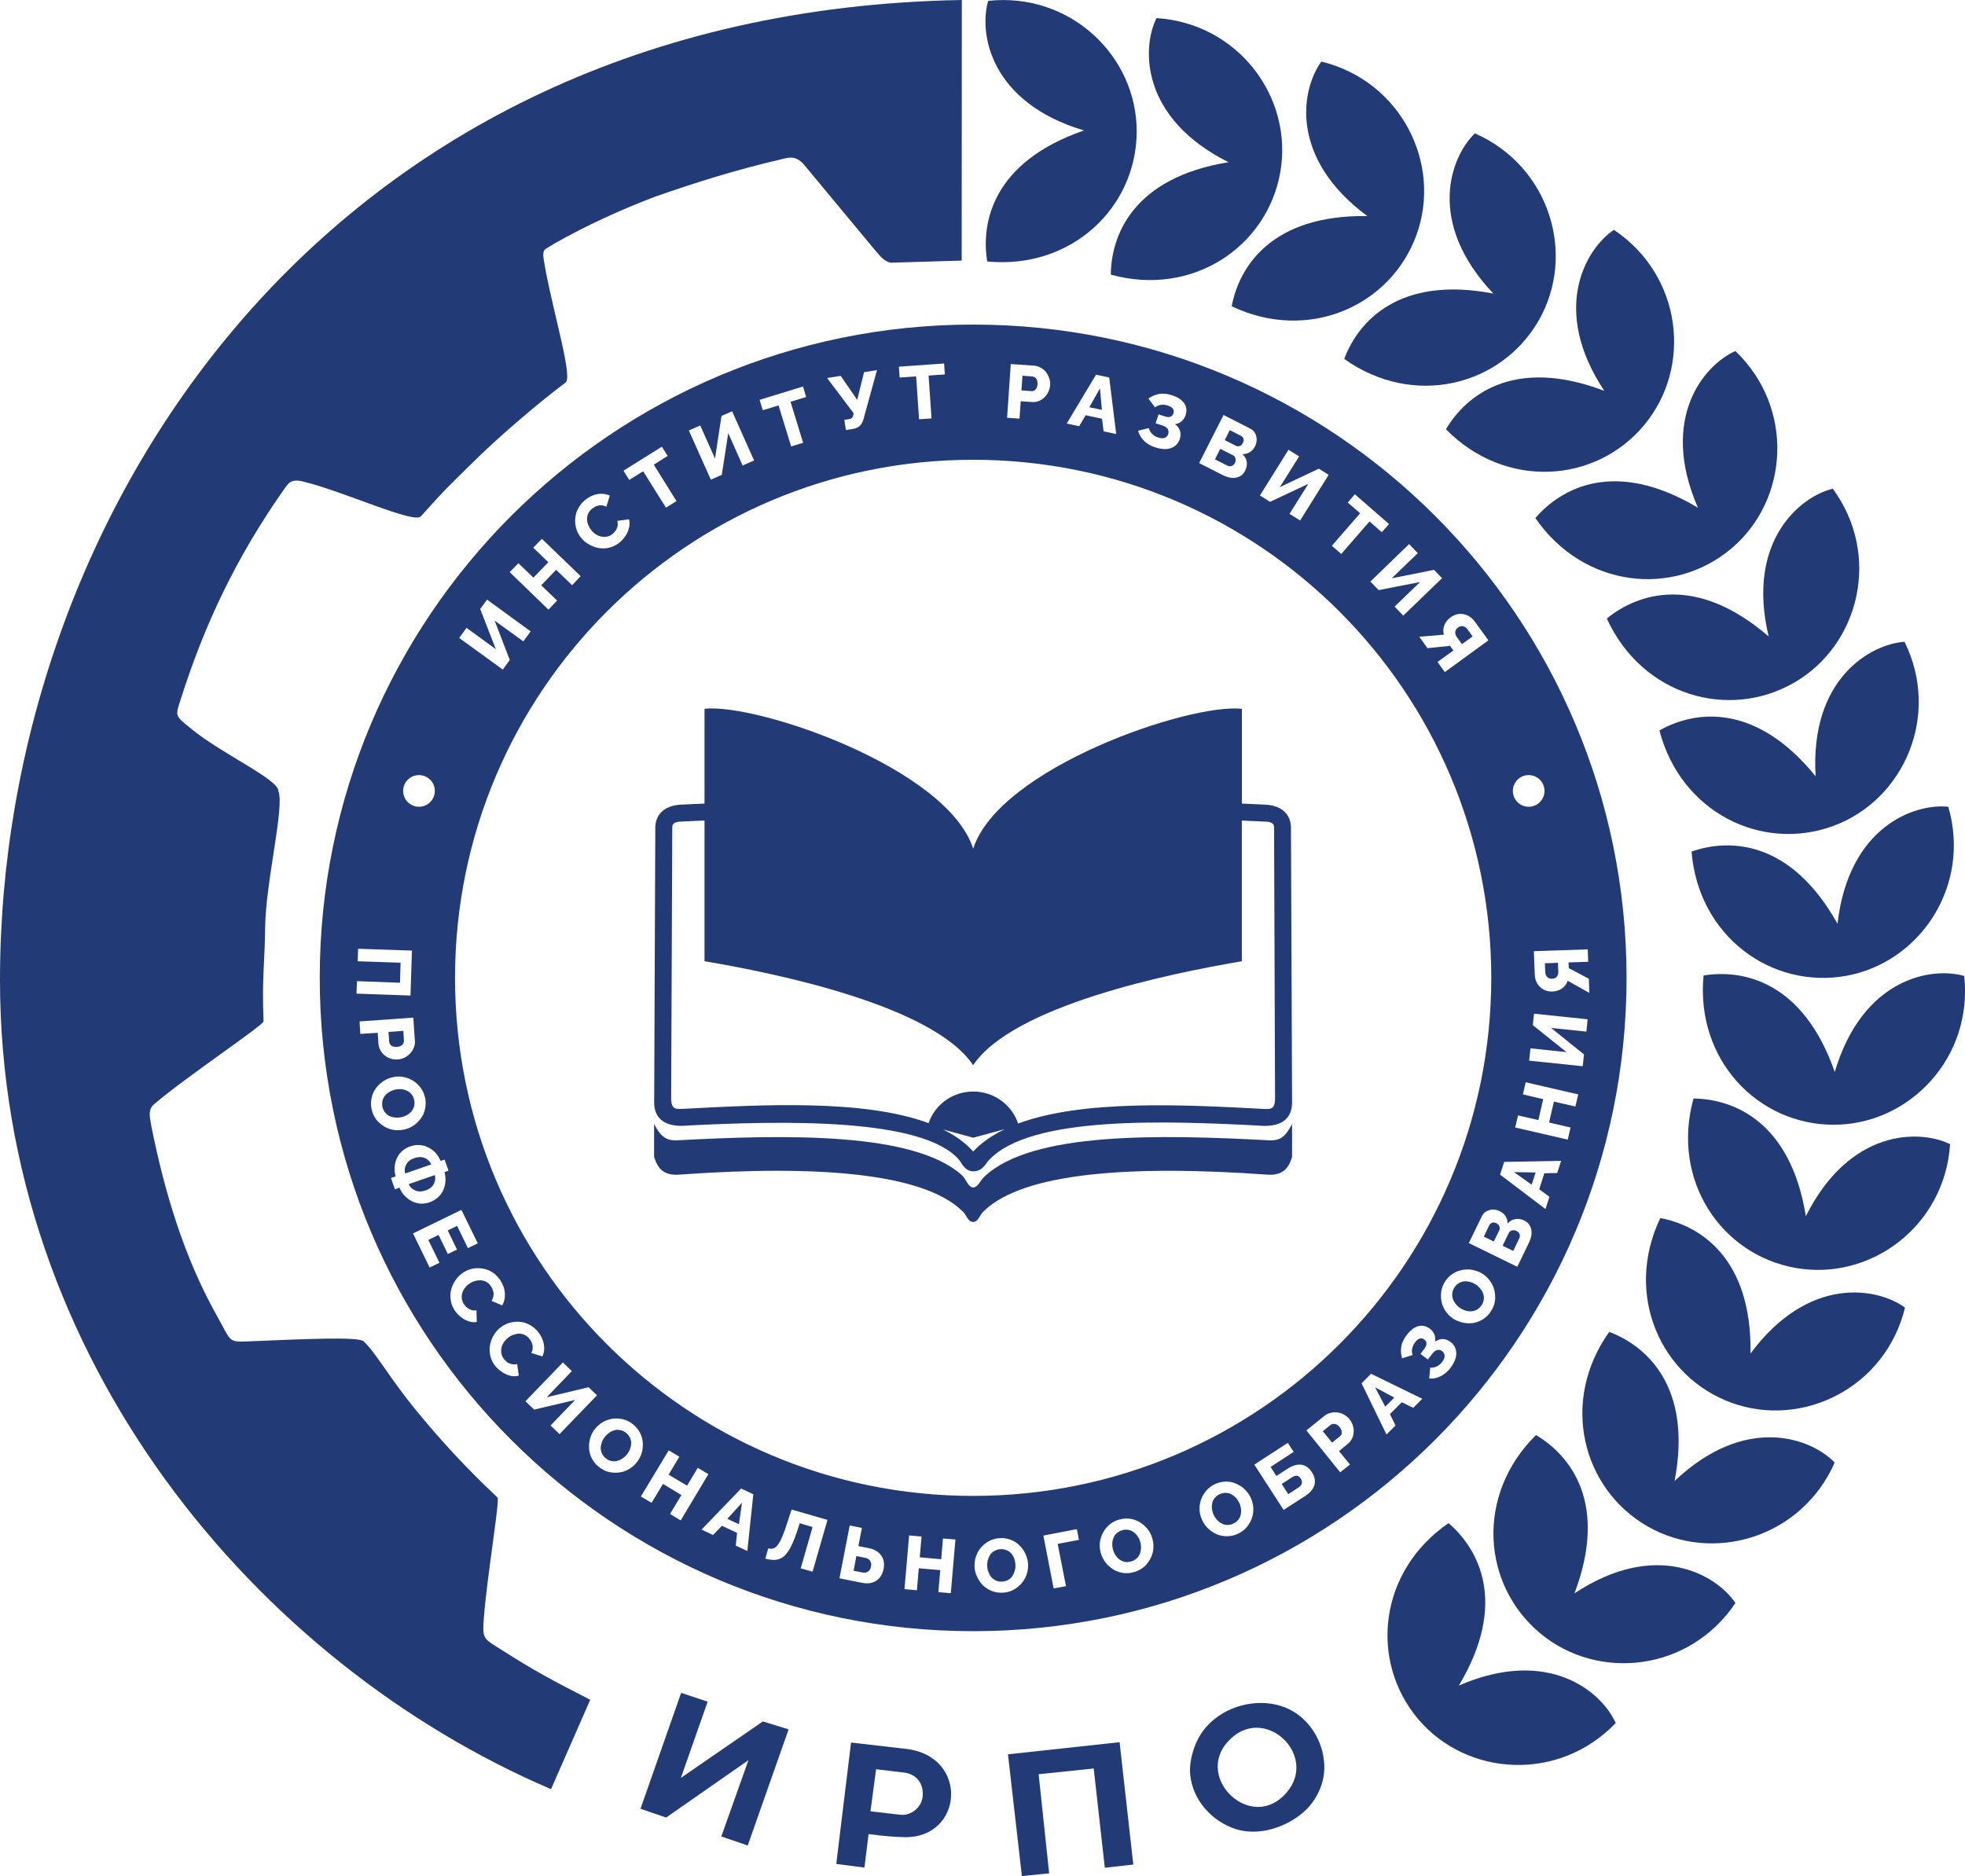 <?xml version="1.0" encoding="utf-8"?>
<!-- Generator: Adobe Illustrator 27.1.1, SVG Export Plug-In . SVG Version: 6.00 Build 0)  -->
<svg version="1.1" id="Слой_1" xmlns="http://www.w3.org/2000/svg" xmlns:xlink="http://www.w3.org/1999/xlink" x="0px" y="0px"
	 viewBox="0 0 456.06 435.46" style="enable-background:new 0 0 456.06 435.46;" xml:space="preserve">
<style type="text/css">
	.st0{fill-rule:evenodd;clip-rule:evenodd;fill:#223A76;}
	.st1{fill:#223A76;}
</style>
<g>
	<path class="st0" d="M225.86,106.72c66.39,0,120.25,53.86,120.25,120.25c0,66.42-53.86,120.25-120.25,120.25
		s-120.25-53.83-120.25-120.25C105.62,160.58,159.48,106.72,225.86,106.72L225.86,106.72z M83.11,220.22l12.5,0.43l-0.34,10.43
		l-12.53-0.45l0.11-2.89l9.98,0.37l0.14-4.65l-9.95-0.34L83.11,220.22z M83.45,237.09l12.47-0.88l0.37,5.33
		c0.06,0.57-0.03,1.13-0.26,1.67c-0.2,0.51-0.51,0.96-0.88,1.36c-0.37,0.37-0.79,0.68-1.28,0.94c-0.51,0.23-0.99,0.37-1.53,0.4
		c-0.71,0.06-1.42-0.06-2.07-0.34c-0.68-0.28-1.22-0.71-1.67-1.3c-0.45-0.6-0.71-1.28-0.77-2.04l-0.17-2.52l-4.03,0.28L83.45,237.09
		z M90.17,239.53l0.17,2.35c0.03,0.34,0.2,0.62,0.54,0.85c0.31,0.23,0.74,0.31,1.28,0.26c0.54-0.03,0.96-0.2,1.22-0.48
		c0.28-0.28,0.4-0.62,0.37-0.99l-0.14-2.24L90.17,239.53z M91.19,250.04c1.08-0.26,2.15-0.2,3.2,0.14c1.05,0.31,1.96,0.88,2.72,1.7
		c0.79,0.82,1.3,1.81,1.56,2.95c0.14,0.71,0.17,1.42,0.06,2.1c-0.09,0.68-0.28,1.3-0.57,1.9c-0.31,0.57-0.68,1.08-1.13,1.53
		c-0.45,0.48-0.96,0.88-1.53,1.19c-0.57,0.31-1.16,0.54-1.79,0.65c-1.05,0.23-2.13,0.2-3.17-0.11c-1.05-0.34-1.96-0.91-2.75-1.7
		c-0.79-0.82-1.3-1.81-1.56-2.98c-0.17-0.88-0.17-1.73,0.03-2.58c0.17-0.85,0.51-1.59,0.99-2.24c0.45-0.62,1.05-1.19,1.73-1.64
		C89.66,250.5,90.4,250.19,91.19,250.04L91.19,250.04z M88.75,256.9c0.11,0.51,0.34,0.96,0.62,1.33c0.31,0.37,0.65,0.65,1.08,0.85
		c0.4,0.17,0.85,0.28,1.3,0.31c0.48,0.06,0.94,0.03,1.42-0.09c0.48-0.09,0.91-0.26,1.3-0.48c0.43-0.26,0.77-0.54,1.05-0.88
		c0.28-0.34,0.48-0.74,0.6-1.19c0.11-0.45,0.11-0.94,0-1.42c-0.09-0.51-0.31-0.96-0.6-1.33c-0.31-0.37-0.65-0.65-1.05-0.82
		c-0.43-0.2-0.85-0.31-1.3-0.37c-0.48-0.03-0.94,0-1.42,0.09c-0.45,0.11-0.91,0.28-1.3,0.51c-0.43,0.23-0.77,0.51-1.05,0.85
		c-0.28,0.34-0.51,0.74-0.62,1.19S88.67,256.39,88.75,256.9L88.75,256.9z M90.74,273.43l1.08-0.37c-0.2-0.68-0.28-1.42-0.23-2.13
		c0.06-0.71,0.2-1.39,0.48-2.01c0.28-0.65,0.68-1.22,1.22-1.7c0.57-0.51,1.19-0.91,1.96-1.13c0.62-0.23,1.25-0.34,1.84-0.31
		c0.62,0,1.19,0.09,1.7,0.28c0.51,0.2,0.99,0.45,1.45,0.79c0.45,0.31,0.85,0.71,1.19,1.16c0.34,0.45,0.62,0.94,0.82,1.45l0.94-0.31
		l0.91,2.58l-0.94,0.34c0.2,0.68,0.26,1.36,0.23,2.07c-0.06,0.71-0.2,1.39-0.48,2.01c-0.26,0.65-0.68,1.22-1.22,1.73
		c-0.57,0.51-1.22,0.91-1.98,1.19c-0.6,0.2-1.19,0.31-1.79,0.31s-1.16-0.11-1.67-0.28c-0.54-0.2-1.02-0.45-1.47-0.79
		c-0.45-0.34-0.88-0.74-1.22-1.16c-0.34-0.45-0.62-0.96-0.85-1.47l-1.05,0.37L90.74,273.43z M94.03,272.38l6.07-2.1
		c-0.31-0.71-0.82-1.19-1.53-1.5c-0.68-0.28-1.47-0.28-2.38,0.03c-0.91,0.31-1.53,0.79-1.9,1.47
		C93.94,270.96,93.83,271.64,94.03,272.38L94.03,272.38z M94.85,274.85c0.31,0.68,0.82,1.19,1.53,1.47c0.68,0.31,1.5,0.31,2.38,0
		c0.91-0.31,1.53-0.79,1.9-1.47c0.37-0.65,0.45-1.36,0.28-2.1L94.85,274.85z M101.99,293.1l-2.27,1.11l-3.86-7.91l11.23-5.47
		l3.8,7.77l-2.3,1.11l-2.49-5.16l-2.18,1.05l2.15,4.45l-2.13,1.02l-2.15-4.42l-2.38,1.16L101.99,293.1z M116.22,297.33
		c0.6,0.96,0.94,1.96,0.96,2.98c0.06,0.99-0.17,1.9-0.62,2.69l-2.49-1.05c0.2-0.28,0.31-0.57,0.4-0.88
		c0.09-0.31,0.11-0.62,0.09-0.91c-0.03-0.28-0.11-0.54-0.2-0.79c-0.09-0.26-0.2-0.51-0.37-0.74c-0.23-0.37-0.48-0.65-0.79-0.88
		c-0.31-0.23-0.65-0.4-0.99-0.48c-0.34-0.09-0.68-0.11-1.05-0.09c-0.37,0.03-0.74,0.09-1.08,0.2c-0.34,0.11-0.65,0.28-0.99,0.48
		c-0.57,0.34-1.02,0.79-1.36,1.33c-0.34,0.51-0.54,1.08-0.57,1.7c-0.03,0.62,0.14,1.22,0.48,1.76c0.2,0.31,0.43,0.6,0.71,0.82
		c0.28,0.26,0.6,0.43,0.99,0.57c0.4,0.14,0.82,0.17,1.25,0.09l0.06,2.72c-0.62,0.11-1.28,0.06-1.96-0.2
		c-0.71-0.23-1.33-0.6-1.87-1.08c-0.57-0.45-1.02-0.99-1.42-1.62c-0.45-0.74-0.74-1.53-0.82-2.41c-0.11-0.85-0.03-1.67,0.2-2.44
		c0.23-0.77,0.6-1.5,1.08-2.15c0.51-0.68,1.11-1.22,1.76-1.64c0.54-0.34,1.08-0.57,1.67-0.74c0.62-0.17,1.22-0.23,1.87-0.2
		c0.65,0,1.28,0.14,1.87,0.34s1.19,0.51,1.76,0.96C115.31,296.14,115.8,296.67,116.22,297.33L116.22,297.33z M124.95,309.23
		c0.71,0.91,1.13,1.87,1.28,2.86c0.17,0.99,0.06,1.9-0.34,2.75l-2.58-0.79c0.14-0.28,0.26-0.6,0.31-0.91
		c0.03-0.34,0.03-0.62-0.03-0.91s-0.14-0.54-0.28-0.79c-0.11-0.23-0.26-0.45-0.43-0.68c-0.26-0.34-0.57-0.6-0.91-0.79
		c-0.31-0.2-0.65-0.31-1.02-0.37c-0.34-0.06-0.68-0.06-1.05,0.03c-0.37,0.06-0.71,0.17-1.05,0.31c-0.34,0.14-0.65,0.34-0.94,0.57
		c-0.51,0.43-0.94,0.91-1.22,1.47c-0.28,0.54-0.4,1.13-0.37,1.76c0.03,0.62,0.23,1.19,0.62,1.7c0.26,0.28,0.51,0.54,0.79,0.77
		c0.31,0.2,0.68,0.34,1.08,0.43c0.4,0.09,0.82,0.09,1.22-0.03l0.37,2.69c-0.62,0.2-1.28,0.2-1.98,0.03
		c-0.71-0.2-1.36-0.48-1.96-0.91c-0.62-0.4-1.13-0.88-1.59-1.45c-0.54-0.68-0.88-1.45-1.08-2.3c-0.2-0.85-0.2-1.67-0.06-2.47
		s0.43-1.53,0.85-2.27c0.43-0.71,0.96-1.33,1.59-1.81c0.48-0.37,1.02-0.68,1.59-0.91c0.6-0.23,1.19-0.34,1.84-0.4
		c0.62-0.06,1.28,0,1.9,0.14c0.6,0.14,1.22,0.4,1.81,0.79C123.96,308.15,124.5,308.64,124.95,309.23L124.95,309.23z M121.95,325.25
		l8.7-9.01l2.07,2.01l-5.84,6.07l9.72-2.32l1.96,1.87l-8.7,9.01l-2.07-2.01l5.7-5.92l-9.52,2.24L121.95,325.25z M138.08,331.68
		c0.68-0.85,1.5-1.5,2.52-1.93c1.02-0.43,2.1-0.6,3.2-0.45c1.13,0.11,2.15,0.54,3.09,1.28c0.57,0.45,1.02,0.96,1.39,1.53
		c0.37,0.6,0.62,1.22,0.77,1.84c0.14,0.62,0.17,1.28,0.14,1.9c-0.06,0.65-0.17,1.28-0.43,1.9c-0.23,0.6-0.54,1.13-0.94,1.64
		c-0.65,0.85-1.5,1.5-2.52,1.96c-0.99,0.43-2.07,0.57-3.2,0.45c-1.11-0.11-2.15-0.54-3.06-1.28c-0.71-0.54-1.28-1.22-1.67-1.98
		s-0.62-1.53-0.65-2.35c-0.06-0.79,0.03-1.59,0.26-2.35C137.2,333.04,137.57,332.33,138.08,331.68L138.08,331.68z M140.63,338.51
		c0.43,0.34,0.85,0.54,1.33,0.62s0.91,0.09,1.36-0.06c0.43-0.11,0.82-0.31,1.22-0.57c0.4-0.28,0.74-0.6,1.02-0.96
		c0.28-0.4,0.54-0.79,0.68-1.25c0.17-0.45,0.23-0.88,0.26-1.33c0-0.43-0.11-0.85-0.31-1.28c-0.2-0.43-0.51-0.79-0.91-1.11
		c-0.43-0.34-0.85-0.54-1.33-0.62c-0.45-0.11-0.91-0.09-1.33,0.03c-0.43,0.11-0.85,0.31-1.22,0.57c-0.4,0.28-0.74,0.6-1.02,0.96
		c-0.31,0.4-0.54,0.79-0.71,1.25c-0.14,0.43-0.23,0.88-0.26,1.33c0,0.43,0.11,0.88,0.31,1.3S140.23,338.2,140.63,338.51
		L140.63,338.51z M164.41,342.17l-6.43,10.74l-2.47-1.5l2.64-4.39l-4.28-2.58l-2.64,4.39l-2.49-1.47l6.46-10.71l2.47,1.47
		l-2.49,4.17l4.28,2.55l2.49-4.14L164.41,342.17z M172.01,345.51l2.83,1.33L173.45,360l-2.69-1.25l0.31-2.95l-3.51-1.64l-2.07,2.13
		l-2.66-1.25L172.01,345.51z M171.5,353.79l0.71-4.99l-3.4,3.74L171.5,353.79z M185.84,364.03l2.75-9.58l-2.98-0.88l-0.6,1.84
		c-0.34,1.05-0.68,1.93-1.02,2.69c-0.31,0.74-0.65,1.39-1.02,1.93c-0.37,0.54-0.71,0.96-1.08,1.25c-0.37,0.31-0.79,0.54-1.25,0.65
		c-0.43,0.14-0.91,0.17-1.39,0.14c-0.45-0.03-1.02-0.11-1.62-0.28l0.68-2.41c0.28,0.09,0.54,0.11,0.77,0.11
		c0.2-0.03,0.45-0.09,0.68-0.2c0.23-0.11,0.45-0.31,0.65-0.57c0.23-0.26,0.43-0.6,0.68-1.02c0.23-0.45,0.45-0.99,0.71-1.62
		s0.51-1.39,0.79-2.24l1.13-3.46l8.33,2.41l-3.46,12.02L185.84,364.03z M194.83,366.35l2.38-12.27l2.83,0.57l-0.82,4.22l2.3,0.45
		c1.36,0.26,2.35,0.82,2.98,1.7c0.62,0.85,0.82,1.9,0.57,3.15c-0.23,1.22-0.79,2.13-1.67,2.72c-0.91,0.6-1.98,0.77-3.29,0.51
		L194.83,366.35z M198.11,364.59l2.01,0.4c0.57,0.11,1.02,0.03,1.39-0.23c0.34-0.26,0.57-0.65,0.65-1.16
		c0.11-0.48,0.03-0.91-0.2-1.28c-0.23-0.4-0.62-0.62-1.19-0.74l-2.01-0.4L198.11,364.59z M221.75,357.34l-1.08,12.47l-2.89-0.26
		l0.45-5.1l-4.99-0.43l-0.43,5.1l-2.89-0.26l1.08-12.47l2.89,0.26l-0.43,4.82l4.99,0.45l0.4-4.82L221.75,357.34z M226.18,363.54
		c-0.03-1.11,0.2-2.15,0.68-3.12c0.51-0.99,1.25-1.79,2.18-2.41c0.94-0.62,2.01-0.96,3.17-0.99c0.71-0.03,1.42,0.06,2.07,0.28
		c0.65,0.2,1.25,0.51,1.76,0.91c0.51,0.4,0.94,0.85,1.33,1.39c0.37,0.51,0.68,1.08,0.88,1.7c0.23,0.6,0.34,1.22,0.37,1.84
		c0.03,1.11-0.2,2.15-0.68,3.12c-0.51,0.99-1.22,1.79-2.15,2.41c-0.96,0.65-2.01,0.99-3.2,1.02c-0.88,0.03-1.73-0.11-2.52-0.45
		s-1.47-0.79-2.04-1.36c-0.54-0.6-0.99-1.25-1.3-2.01C226.37,365.13,226.2,364.34,226.18,363.54L226.18,363.54z M232.53,367.11
		c0.54,0,0.99-0.14,1.42-0.37c0.43-0.23,0.77-0.54,1.02-0.91c0.23-0.37,0.43-0.79,0.54-1.25c0.14-0.45,0.2-0.91,0.17-1.39
		c-0.03-0.48-0.11-0.94-0.28-1.39c-0.14-0.43-0.37-0.82-0.65-1.16c-0.28-0.34-0.65-0.6-1.08-0.79c-0.43-0.2-0.88-0.28-1.39-0.26
		c-0.54,0-1.02,0.14-1.42,0.37c-0.43,0.23-0.77,0.51-1.02,0.88c-0.23,0.37-0.43,0.79-0.57,1.22c-0.11,0.45-0.17,0.91-0.14,1.39
		c0,0.51,0.09,0.96,0.26,1.42c0.17,0.43,0.37,0.82,0.65,1.16s0.65,0.62,1.08,0.82C231.53,367.06,232.02,367.14,232.53,367.11
		L232.53,367.11z M244.54,368.7l-2.38-12.27l7.77-1.5l0.48,2.49l-4.93,0.94l1.93,9.81L244.54,368.7z M255.49,360.48
		c-0.31-1.05-0.34-2.13-0.09-3.17c0.26-1.08,0.77-2.04,1.53-2.86c0.77-0.85,1.7-1.42,2.83-1.73c0.68-0.2,1.39-0.28,2.07-0.23
		c0.71,0.03,1.33,0.2,1.93,0.45s1.13,0.6,1.64,1.02c0.48,0.4,0.91,0.88,1.28,1.42c0.34,0.54,0.6,1.13,0.77,1.73
		c0.31,1.05,0.34,2.13,0.11,3.2c-0.26,1.05-0.77,2.01-1.5,2.86c-0.77,0.82-1.73,1.42-2.86,1.73c-0.85,0.26-1.7,0.31-2.58,0.2
		c-0.85-0.14-1.62-0.43-2.3-0.85c-0.65-0.43-1.25-0.96-1.76-1.62C256.08,361.98,255.71,361.28,255.49,360.48L255.49,360.48z
		 M262.52,362.44c0.51-0.14,0.94-0.4,1.28-0.71c0.37-0.34,0.62-0.71,0.77-1.13c0.17-0.43,0.23-0.85,0.26-1.33
		c0-0.45-0.06-0.94-0.2-1.39c-0.11-0.48-0.31-0.91-0.6-1.28c-0.26-0.4-0.57-0.71-0.94-0.99c-0.34-0.26-0.77-0.43-1.22-0.51
		c-0.45-0.09-0.94-0.06-1.42,0.09c-0.51,0.14-0.94,0.4-1.3,0.71c-0.34,0.34-0.6,0.71-0.74,1.11c-0.17,0.43-0.26,0.88-0.26,1.33
		c-0.03,0.45,0.06,0.94,0.17,1.39c0.14,0.45,0.34,0.91,0.6,1.28c0.26,0.4,0.57,0.74,0.94,0.99c0.34,0.26,0.77,0.45,1.22,0.54
		C261.55,362.61,262.03,362.58,262.52,362.44L262.52,362.44z M279.01,352.83c-0.48-0.99-0.68-2.04-0.6-3.15
		c0.09-1.08,0.43-2.1,1.08-3.03c0.62-0.96,1.45-1.67,2.52-2.18c0.65-0.28,1.33-0.48,2.01-0.54c0.68-0.06,1.36-0.03,1.98,0.14
		c0.6,0.17,1.19,0.43,1.76,0.77c0.57,0.31,1.05,0.74,1.47,1.22c0.45,0.48,0.79,0.99,1.05,1.59c0.48,0.99,0.68,2.01,0.6,3.12
		c-0.06,1.11-0.43,2.13-1.05,3.06c-0.6,0.96-1.45,1.67-2.52,2.18c-0.82,0.37-1.64,0.57-2.52,0.57c-0.85,0-1.67-0.14-2.38-0.45
		c-0.74-0.34-1.42-0.77-2.01-1.33S279.35,353.57,279.01,352.83L279.01,352.83z M286.24,353.65c0.48-0.23,0.88-0.51,1.16-0.91
		c0.31-0.37,0.48-0.77,0.57-1.22c0.09-0.45,0.11-0.91,0.06-1.36c-0.09-0.45-0.2-0.91-0.4-1.33c-0.23-0.45-0.48-0.85-0.79-1.19
		c-0.34-0.34-0.68-0.6-1.08-0.82c-0.4-0.2-0.82-0.28-1.3-0.31c-0.45,0-0.94,0.11-1.39,0.31c-0.48,0.23-0.85,0.54-1.16,0.91
		c-0.28,0.37-0.48,0.77-0.57,1.22c-0.09,0.43-0.11,0.88-0.06,1.33c0.09,0.45,0.2,0.91,0.4,1.36c0.23,0.43,0.48,0.82,0.79,1.16
		c0.31,0.34,0.68,0.62,1.08,0.82c0.4,0.23,0.82,0.34,1.3,0.34C285.31,353.96,285.79,353.88,286.24,353.65L286.24,353.65z
		 M297.92,350.48l-6.8-10.52l7.77-5.05l1.36,2.1l-5.36,3.49l1.36,2.1l2.61-1.7c1.16-0.77,2.24-1.05,3.2-0.91
		c0.96,0.14,1.76,0.71,2.38,1.67c0.65,0.99,0.88,1.96,0.65,2.92c-0.23,0.96-0.91,1.81-2.01,2.55L297.92,350.48z M299,346.82
		l2.38-1.56c0.45-0.28,0.71-0.62,0.77-0.99c0.06-0.37-0.03-0.74-0.26-1.08c-0.48-0.77-1.16-0.85-2.07-0.26l-2.35,1.53L299,346.82z
		 M311.05,341.74l-7.85-9.72l4.14-3.34c0.45-0.37,0.96-0.62,1.5-0.74c0.57-0.14,1.11-0.17,1.62-0.09c0.54,0.09,1.05,0.26,1.53,0.54
		c0.45,0.26,0.88,0.6,1.19,0.99c0.45,0.57,0.77,1.19,0.91,1.9c0.17,0.71,0.11,1.42-0.09,2.13c-0.23,0.71-0.65,1.3-1.25,1.79
		l-1.98,1.62l2.55,3.12L311.05,341.74z M309.17,334.86l1.84-1.5c0.28-0.23,0.43-0.54,0.4-0.91c0-0.4-0.17-0.79-0.51-1.22
		s-0.71-0.68-1.11-0.71c-0.4-0.06-0.74,0.03-1.02,0.26l-1.76,1.42L309.17,334.86z M316.01,321.08l2.21-2.21l11.88,5.81l-2.1,2.1
		l-2.66-1.3l-2.75,2.75l1.3,2.66l-2.1,2.07L316.01,321.08z M323.6,324.4l-4.45-2.38l2.35,4.48L323.6,324.4z M336.64,317.51
		c-0.65,0.85-1.39,1.5-2.27,1.93c-0.85,0.43-1.76,0.62-2.66,0.54l0.23-2.52c0.51,0.03,1.02-0.06,1.5-0.28
		c0.48-0.23,0.91-0.57,1.28-1.05c0.4-0.54,0.57-1.02,0.57-1.45c-0.03-0.43-0.23-0.77-0.57-1.05c-0.37-0.28-0.77-0.37-1.16-0.26
		c-0.4,0.09-0.79,0.4-1.19,0.91l-0.96,1.28l-1.73-1.3l0.96-1.28c0.31-0.43,0.45-0.82,0.43-1.16c0-0.37-0.2-0.65-0.51-0.91
		c-0.31-0.23-0.65-0.31-1.02-0.23c-0.37,0.09-0.71,0.4-1.08,0.85c-0.4,0.54-0.62,1.05-0.71,1.56c-0.11,0.51-0.06,0.96,0.11,1.42
		l-2.44,0.77c-0.28-0.91-0.34-1.81-0.2-2.69c0.14-0.88,0.57-1.76,1.25-2.69c0.85-1.11,1.73-1.81,2.66-2.07
		c0.96-0.26,1.87-0.06,2.75,0.6c0.45,0.34,0.82,0.79,1.02,1.3c0.23,0.51,0.26,1.08,0.14,1.7c0.57-0.43,1.16-0.62,1.81-0.62
		c0.65,0.03,1.25,0.23,1.81,0.68c0.62,0.45,1.02,1.02,1.19,1.67c0.2,0.68,0.2,1.39-0.03,2.13
		C337.61,316.01,337.21,316.74,336.64,317.51L336.64,317.51z M337.29,306.09c-0.91-0.6-1.64-1.39-2.15-2.35
		c-0.51-0.96-0.74-2.01-0.71-3.15s0.34-2.18,0.99-3.17c0.4-0.6,0.85-1.11,1.42-1.53s1.13-0.74,1.76-0.91
		c0.62-0.2,1.25-0.31,1.9-0.31c0.65-0.03,1.28,0.06,1.9,0.26c0.62,0.17,1.19,0.43,1.73,0.77c0.91,0.6,1.64,1.39,2.15,2.35
		c0.51,0.96,0.77,2.01,0.74,3.15c0,1.13-0.34,2.18-0.99,3.17c-0.48,0.77-1.11,1.36-1.81,1.84c-0.74,0.45-1.5,0.74-2.3,0.88
		c-0.79,0.11-1.59,0.09-2.38-0.09C338.71,306.82,337.97,306.54,337.29,306.09L337.29,306.09z M343.87,302.94
		c0.31-0.43,0.45-0.91,0.51-1.36c0.06-0.48,0-0.94-0.17-1.36c-0.14-0.43-0.4-0.79-0.68-1.16c-0.31-0.37-0.65-0.68-1.05-0.94
		c-0.43-0.26-0.85-0.45-1.3-0.57c-0.45-0.11-0.88-0.17-1.33-0.14c-0.45,0.06-0.85,0.2-1.28,0.43c-0.4,0.26-0.74,0.57-1.02,1.02
		c-0.28,0.43-0.45,0.88-0.48,1.36c-0.06,0.48,0,0.91,0.14,1.33c0.17,0.43,0.4,0.79,0.68,1.16c0.28,0.37,0.65,0.68,1.05,0.94
		c0.4,0.26,0.85,0.45,1.3,0.6c0.45,0.11,0.88,0.17,1.33,0.11c0.45-0.03,0.88-0.17,1.28-0.4
		C343.25,303.7,343.59,303.39,343.87,302.94L343.87,302.94z M354.81,288.54l-2.66,5.5l-11.25-5.5l3.03-6.24
		c0.26-0.51,0.62-0.91,1.11-1.16c0.48-0.26,0.99-0.4,1.53-0.37c0.54,0,1.02,0.11,1.5,0.37c0.57,0.26,1.02,0.65,1.36,1.16
		c0.31,0.51,0.48,1.08,0.45,1.7c0.54-0.57,1.11-0.91,1.79-1.02c0.65-0.14,1.36-0.03,2.13,0.34c0.62,0.31,1.08,0.74,1.33,1.3
		c0.28,0.57,0.37,1.19,0.31,1.87C355.38,287.15,355.15,287.83,354.81,288.54L354.81,288.54z M344.38,287.04l2.32,1.13l1.25-2.55
		c0.14-0.31,0.17-0.62,0.06-0.94c-0.09-0.31-0.34-0.54-0.71-0.74c-0.37-0.17-0.68-0.23-0.96-0.14c-0.31,0.11-0.54,0.28-0.68,0.57
		L344.38,287.04z M350.19,286.16l-1.45,3l2.47,1.19l1.39-2.89c0.17-0.31,0.2-0.65,0.09-0.99c-0.11-0.34-0.37-0.57-0.71-0.74
		c-0.34-0.17-0.71-0.23-1.05-0.14C350.59,285.68,350.36,285.87,350.19,286.16L350.19,286.16z M348.15,272.64l0.96-2.95l13.21-0.23
		l-0.91,2.81l-2.98,0.06l-1.19,3.71l2.38,1.76l-0.94,2.83L348.15,272.64z M356.4,272.15l-5.02-0.09l4.11,2.92L356.4,272.15z
		 M354.1,251.21l12.19,2.81l-0.65,2.81l-4.99-1.13l-1.13,4.85l4.99,1.16l-0.65,2.81l-12.19-2.81l0.65-2.81l4.73,1.08l1.11-4.85
		l-4.71-1.11L354.1,251.21z M367.34,247.49l-12.44-1.3l0.31-2.86l8.36,0.88l-7.82-6.26l0.28-2.66l12.44,1.3l-0.28,2.86l-8.19-0.85
		l7.63,6.15L367.34,247.49z M368.87,230.46l-5.02-2.81c-0.26,0.77-0.71,1.36-1.33,1.79c-0.62,0.43-1.36,0.65-2.21,0.71
		c-1.16,0.03-2.13-0.34-2.89-1.08c-0.79-0.77-1.19-1.76-1.22-2.98l-0.2-5.3l12.5-0.43l0.11,2.89l-4.56,0.14l0.03,0.88l0.03,0.45
		l4.65,2.47L368.87,230.46z M361.67,225.52l-0.09-2.04l-3.03,0.11l0.09,1.98c0,0.48,0.14,0.85,0.4,1.16
		c0.28,0.31,0.65,0.45,1.16,0.45c0.51-0.03,0.88-0.2,1.13-0.48C361.56,226.4,361.7,226.01,361.67,225.52L361.67,225.52z
		 M116.7,155.42l-10.12-7.34l1.7-2.35l6.8,4.96l-3.63-9.33l1.59-2.18l10.12,7.37l-1.7,2.32l-6.66-4.82l3.51,9.13L116.7,155.42z
		 M125.77,125.06l8.99,8.67l-1.98,2.1l-3.71-3.57l-3.46,3.6l3.69,3.54l-2.01,2.1l-8.99-8.7l2.01-2.07l3.49,3.34l3.46-3.57
		l-3.49-3.37L125.77,125.06z M135.92,115.97c0.91-0.71,1.84-1.13,2.83-1.3c0.99-0.14,1.93-0.03,2.78,0.37l-0.79,2.58
		c-0.31-0.14-0.62-0.26-0.94-0.31c-0.31-0.06-0.6-0.03-0.88,0.03c-0.28,0.06-0.57,0.14-0.79,0.26c-0.23,0.14-0.45,0.28-0.68,0.45
		c-0.34,0.26-0.6,0.57-0.79,0.88c-0.2,0.34-0.34,0.68-0.37,1.05c-0.06,0.34-0.06,0.68,0,1.05c0.06,0.37,0.17,0.71,0.34,1.05
		c0.14,0.31,0.34,0.62,0.57,0.94c0.4,0.51,0.88,0.94,1.45,1.22c0.57,0.28,1.16,0.4,1.79,0.37c0.62-0.03,1.19-0.23,1.7-0.65
		c0.28-0.23,0.54-0.48,0.74-0.79c0.2-0.28,0.37-0.65,0.45-1.05s0.06-0.82-0.06-1.22l2.72-0.37c0.17,0.6,0.17,1.28,0,1.98
		c-0.17,0.71-0.45,1.36-0.88,1.96c-0.4,0.62-0.91,1.13-1.45,1.56c-0.71,0.54-1.47,0.91-2.32,1.11c-0.85,0.2-1.64,0.2-2.44,0.06
		s-1.56-0.45-2.27-0.88c-0.74-0.4-1.33-0.94-1.81-1.56c-0.4-0.48-0.68-1.02-0.91-1.59c-0.23-0.6-0.37-1.19-0.4-1.84
		c-0.06-0.62,0-1.28,0.14-1.9c0.14-0.62,0.4-1.22,0.79-1.81C134.82,116.96,135.33,116.42,135.92,115.97L135.92,115.97z
		 M154.97,105.82l-3.23,2.04l5.27,8.45l-2.44,1.53l-5.3-8.45l-3.23,2.01l-1.33-2.15l8.9-5.56L154.97,105.82z M164.98,111.34
		l-5.1-11.42l2.64-1.16l3.43,7.68l1.5-9.89l2.47-1.08l5.1,11.42l-2.66,1.16l-3.34-7.51l-1.5,9.69L164.98,111.34z M187.11,92.15
		l-3.63,1.11l2.92,9.52l-2.78,0.85l-2.92-9.52l-3.66,1.11l-0.74-2.41l10.06-3.09L187.11,92.15z M196.33,99.81l-0.37-2.35l1.11-0.17
		c0.28-0.06,0.51-0.14,0.65-0.28c0.14-0.14,0.26-0.37,0.31-0.65l0.09-0.45l-6.15-8.16l3.15-0.51l3.83,5.58l1.59-6.43l3-0.48
		l-3.15,11.45c-0.23,0.71-0.51,1.25-0.91,1.56c-0.4,0.34-0.96,0.57-1.7,0.68L196.33,99.81z M219.29,86.91l-3.77,0.26l0.68,9.95
		l-2.89,0.2l-0.68-9.95l-3.83,0.26l-0.17-2.52l10.49-0.74L219.29,86.91z M233.74,96.97l0.85-12.47l5.33,0.37
		c0.6,0.03,1.11,0.2,1.62,0.48s0.91,0.62,1.25,1.05c0.31,0.43,0.57,0.88,0.74,1.42c0.17,0.51,0.23,1.02,0.2,1.56
		c-0.06,0.71-0.26,1.39-0.65,2.01c-0.37,0.62-0.88,1.11-1.5,1.47c-0.65,0.37-1.36,0.51-2.13,0.45l-2.55-0.17l-0.28,4.03
		L233.74,96.97z M237.06,90.62l2.38,0.17c0.34,0.03,0.65-0.11,0.91-0.4c0.26-0.28,0.43-0.71,0.45-1.25
		c0.03-0.54-0.09-0.96-0.31-1.28c-0.26-0.28-0.57-0.45-0.94-0.48l-2.24-0.17L237.06,90.62z M254.38,86.97l3.06,0.65l1.62,13.12
		l-2.92-0.62l-0.37-2.92l-3.8-0.82l-1.5,2.55l-2.89-0.62L254.38,86.97z M255.74,95.13l-0.45-4.99l-2.47,4.39L255.74,95.13z
		 M268.1,103.83c-1.02-0.31-1.87-0.82-2.58-1.5c-0.68-0.68-1.13-1.47-1.39-2.35l2.49-0.62c0.14,0.51,0.4,0.96,0.77,1.33
		c0.37,0.4,0.82,0.68,1.39,0.85c0.62,0.23,1.13,0.23,1.53,0.09s0.68-0.45,0.82-0.88c0.14-0.45,0.09-0.85-0.11-1.19
		c-0.23-0.34-0.65-0.62-1.28-0.82l-1.53-0.48l0.68-2.07l1.53,0.48c0.51,0.17,0.91,0.17,1.25,0.06c0.31-0.14,0.54-0.4,0.68-0.79
		c0.11-0.4,0.09-0.74-0.11-1.05c-0.2-0.31-0.6-0.54-1.16-0.74c-0.62-0.2-1.19-0.26-1.7-0.17c-0.51,0.09-0.94,0.28-1.3,0.6
		l-1.53-2.07c0.79-0.57,1.62-0.91,2.49-1.08c0.88-0.14,1.87-0.03,2.95,0.31c1.33,0.43,2.27,1.05,2.83,1.84
		c0.57,0.82,0.68,1.73,0.34,2.81c-0.2,0.54-0.48,1.02-0.91,1.39c-0.4,0.37-0.94,0.6-1.56,0.68c0.6,0.4,0.96,0.91,1.16,1.5
		c0.2,0.62,0.2,1.28-0.03,1.96c-0.23,0.71-0.65,1.28-1.22,1.67s-1.22,0.62-2.01,0.65C269.83,104.26,269.01,104.14,268.1,103.83
		L268.1,103.83z M283.72,110.24l-5.41-2.75l5.67-11.17l6.21,3.17c0.48,0.26,0.88,0.62,1.13,1.11s0.37,0.99,0.34,1.53
		c-0.03,0.54-0.14,1.02-0.4,1.5c-0.28,0.57-0.68,0.99-1.19,1.33c-0.54,0.31-1.11,0.48-1.73,0.45c0.57,0.51,0.91,1.11,1.02,1.79
		c0.11,0.65-0.03,1.36-0.4,2.1c-0.31,0.62-0.77,1.08-1.33,1.33s-1.19,0.34-1.84,0.28C285.11,110.83,284.43,110.61,283.72,110.24
		L283.72,110.24z M285.42,99.84l-1.16,2.32l2.52,1.28c0.31,0.17,0.6,0.2,0.94,0.09c0.31-0.09,0.54-0.31,0.74-0.71
		c0.2-0.34,0.23-0.68,0.14-0.96c-0.09-0.31-0.26-0.51-0.54-0.68L285.42,99.84z M286.19,105.68l-2.98-1.5l-1.22,2.44l2.86,1.45
		c0.31,0.17,0.65,0.2,0.99,0.09s0.6-0.34,0.77-0.68s0.23-0.68,0.14-1.02C286.67,106.1,286.5,105.85,286.19,105.68L286.19,105.68z
		 M292.42,115l6.63-10.6l2.47,1.53l-4.48,7.14l9.04-4.28l2.3,1.42l-6.63,10.6l-2.47-1.53l4.37-6.97l-8.87,4.17L292.42,115z
		 M320.71,123.53l-2.86-2.49l-6.55,7.54l-2.18-1.9l6.55-7.54l-2.86-2.49l1.64-1.93l7.94,6.92L320.71,123.53z M318.05,134.99
		l8.99-8.7l2.01,2.1l-6.04,5.84l9.81-1.96l1.87,1.93l-9.01,8.7l-2.01-2.1l5.92-5.7l-9.61,1.87L318.05,134.99z M329.41,147.8
		l5.7-0.48c-0.2-0.77-0.17-1.5,0.11-2.21s0.77-1.3,1.45-1.81c0.94-0.68,1.93-0.94,3-0.74c1.05,0.2,1.96,0.79,2.66,1.79l3.12,4.28
		l-10.12,7.37l-1.7-2.35l3.69-2.66l-0.51-0.71l-0.26-0.37l-5.24,0.54L329.41,147.8z M338.12,147.88l1.19,1.64l2.47-1.79l-1.16-1.62
		c-0.28-0.4-0.62-0.62-0.99-0.74c-0.4-0.11-0.79-0.03-1.22,0.28c-0.4,0.28-0.62,0.65-0.65,1.02
		C337.72,147.09,337.83,147.49,338.12,147.88L338.12,147.88z M354.78,179.91c2.04,0,3.69,1.64,3.69,3.66c0,2.04-1.64,3.69-3.69,3.69
		c-2.01,0-3.66-1.64-3.66-3.69C351.13,181.56,352.77,179.91,354.78,179.91L354.78,179.91z M97.23,179.91c2.04,0,3.69,1.64,3.69,3.66
		c0,2.04-1.64,3.69-3.69,3.69c-2.01,0-3.66-1.64-3.66-3.69C93.57,181.56,95.22,179.91,97.23,179.91L97.23,179.91z M225.86,75.34
		c83.74,0,151.65,67.89,151.65,151.63S309.6,378.62,225.86,378.62S74.21,310.71,74.21,226.97S142.13,75.34,225.86,75.34
		L225.86,75.34z"/>
	<path class="st1" d="M276.24,411.99c-0.28-2.49,0.48-5.58,1.59-7.91c1.08-2.3,2.78-4.25,5.05-5.81c5.02-3.46,12.33-4.14,17.55-0.85
		c3.86,2.44,6.38,6.72,6.86,11.31c0.26,2.49-0.14,4.9-1.25,7.23c-1.08,2.32-2.75,4.28-5.02,5.84c-4.05,2.83-9.52,4.25-14.23,2.75
		C281.25,422.76,276.83,417.83,276.24,411.99L276.24,411.99z M297.78,416.95c8.99-8.56-3.57-21.32-12.05-13.46
		C276.66,411.82,289.5,424.89,297.78,416.95L297.78,416.95z"/>
	<path class="st1" d="M194.09,432.65l3.43-28.18l12.78,1.47c14.68,1.7,13.29,20.78-0.4,20.49c-1.98-0.03-4.59-0.23-8.31-0.71
		l-0.96,7.77L194.09,432.65z M202.03,420.43l6.83,0.79c2.75,0.34,5.05-1.87,5.27-4.17c0.34-3.32-1.67-5.3-4.31-5.61l-6.49-0.77
		L202.03,420.43z"/>
	<polygon class="st1" points="237.17,435.46 233.94,407.2 259.85,404.39 263.03,432.79 256.42,433.53 253.84,410.49 241.06,411.82 
		243.5,434.83 	"/>
	<polygon class="st1" points="148.65,419.84 158.09,392.94 164.24,394.98 158.03,412.67 177.05,399.57 183.03,401.41 173.54,428.37 
		167.41,426.27 173.71,408.56 154.6,421.88 	"/>
	<path class="st0" d="M225.86,247.24c9.27-13.78,45.38-21.26,62.36-24.12v-32.66l5.61,0.26c1.05,0.06,1.87,0.34,1.87,1.28
		l0.23,63.35c-0.17,2.15-1.02,2.13-2.86,2.04c-18.51-0.99-41.73-2.18-56.78,3.4c-1.45-4.39-5.64-7.43-10.4-7.43
		c-4.73,0-8.9,2.98-10.37,7.34c-14.94-5.56-38.44-4.31-56.89-3.32c-1.84,0.09-2.69,0.11-2.86-2.04l0.26-63.35
		c0-0.94,0.82-1.22,1.84-1.28l5.64-0.26v32.66C180.48,225.98,216.6,233.46,225.86,247.24L225.86,247.24z M288.23,186.52v-22
		c-12.16-1.33-56.27,13.66-62.36,32.46c-6.09-18.79-50.2-33.79-62.36-32.46v22l-5.75,0.26c-3.8,0.31-5.67,2.47-5.67,5.36
		l-0.26,63.75c0,2.66,1.28,5.44,6.35,5.44c23.73-1.28,56.1-1.9,64.43,7.91c0.45,0.51,1.3,2.64,3.26,2.64c2.3,0,2.95-1.96,3.71-2.66
		c9.61-10.18,40.22-9.16,63.95-7.88c5.07,0,6.35-2.78,6.35-5.44l-0.26-63.75c0-2.89-1.84-5.05-5.64-5.36L288.23,186.52z
		 M233.23,262.09c-2.89,1.39-5.39,3.09-7.37,5.19c-1.84-2.07-4.22-3.77-7.03-5.13l7.06,1.93L233.23,262.09z"/>
	<path class="st0" d="M225.86,283.63c-1.33-0.03-1.42-1.64-2.64-2.64c-8.99-8.62-33.11-10.69-65.74-8.33
		c-3.54,0.2-4.85-1.53-5.67-4.11c0-2.55,0-5.13,0-7.68c1.73,3.46,3.26,3.8,5.02,3.83c25.91-1.39,55.22-1.93,66.39,8.05
		c1.16,1.16,1.47,2.81,2.64,2.89c1.13-0.09,1.47-1.39,2.64-2.55c11-10.4,40.48-9.78,66.39-8.39c1.76-0.03,3.29-0.37,4.99-3.83
		c0,2.55,0,5.13,0,7.68c-0.79,2.58-2.1,4.31-5.64,4.11c-32.66-2.35-56.75-0.28-65.76,8.33
		C227.25,281.99,227.17,283.61,225.86,283.63L225.86,283.63z"/>
	<path class="st0" d="M152.08,45.64c-8.08,3.06-15.9,6.66-23.3,10.83c-0.37,0.2-1.73,1.08-2.13,1.3c-0.85,0.62-0.62,1.67-0.03,4.9
		c1.96,10.54,6.38,25.03,4.62,26.14c-5.47,4.11-14.8,11.82-22.45,19.45c-6.07,6.07-4.34,4.08-11.11,11.59
		c-1.59,1.81-17.94-5.81-27.35-8.08c-2.83-0.68-3.37,0.31-4.65,2.15c-10.8,15.45-18.11,30.76-23.64,48.1
		c-1.42,4.37-1.53,3.97,2.38,7.17c7.03,5.78,20.27,11.74,20.18,14.4c1.5,3.66-2.92,20.89-3.06,31.69
		c-0.11,8.62-0.77,11.68-0.37,21.8c-0.06,0.91-18.28,13.1-25.26,19.11c-1.87,1.36-0.96,3.71-0.77,5.27
		c3.06,15.31,7.6,30.33,15.05,43.68c3.54,6.26,2.64,6.41,7.37,6.21c12.5-0.51,25.82-1.16,26.84,0c2.86,2.64,5.84,8.28,12.25,16.1
		c5.44,6.66,11.45,13.21,18.82,20.15c0.57,0.62-2.41,18.03-3.17,27.98c-0.4,5.02-0.03,4.73,4.05,7.34
		c7.68,4.9,11.57,6.97,20.64,11.62l-9.1,20.75C59.87,386.19,0,315.64,0,227.45C0,119.93,75,2.55,223.23,0l-0.03,60.49l-16.36,0.48
		c-1.76-0.2-2.81-1.9-3.86-3.03l-16.5-19.87c-1.93-2.04-3.4-1.53-5.22-1.08C170.84,39.4,161.32,42.41,152.08,45.64L152.08,45.64z"/>
	<path class="st0" d="M229.12,60.69c19.62,1.9,34.7-12.61,34.7-30.22c0-17.57-15.53-32.31-34.47-30.27
		c-2.21,7.6,0.48,23.58,22.22,30.08C230.46,37.59,227.65,51.56,229.12,60.69L229.12,60.69z"/>
	<path class="st0" d="M336.19,353.54c-16.24,11.17-18.4,31.97-7.09,45.44c11.34,13.44,32.71,14.71,45.89,0.96
		c-3.2-7.23-15.56-17.74-36.4-8.7C350.05,372.08,343.19,359.55,336.19,353.54L336.19,353.54z"/>
	<path class="st0" d="M356.49,333.1c-14.03,13.83-12.56,34.7,0.94,45.98s34.75,8.84,45.35-7c-4.42-6.58-18.43-14.77-37.36-2.24
		C373.35,348.94,364.45,337.8,356.49,333.1L356.49,333.1z"/>
	<path class="st0" d="M373.49,309.15c-11.45,16.04-6.35,36.37,8.87,45.13c15.25,8.76,35.77,2.64,43.46-14.8
		c-5.5-5.7-20.69-11.34-37.16,4.28C392.85,321.82,382.11,312.41,373.49,309.15L373.49,309.15z"/>
	<path class="st0" d="M385.34,282.73c-8.48,17.77,0.06,36.91,16.58,42.89c16.55,5.98,35.72-3.6,40.22-22.11
		c-6.38-4.65-22.34-7.57-35.86,10.66C406.63,291.86,394.41,284.43,385.34,282.73L385.34,282.73z"/>
	<path class="st0" d="M393.05,254.98c-5.27,18.99,6.46,36.34,23.78,39.34c17.32,3.03,34.53-9.72,35.77-28.74
		c-7.11-3.49-23.33-3.57-33.48,16.72C415.59,260.25,402.26,255.09,393.05,254.98L393.05,254.98z"/>
	<path class="st0" d="M395.38,226.43c-1.87,19.62,12.67,34.67,30.25,34.64s32.31-15.59,30.25-34.53
		c-7.6-2.21-23.58,0.51-30.05,22.28C418.48,227.74,404.48,224.93,395.38,226.43L395.38,226.43z"/>
	<path class="st0" d="M392.6,197.66c1.56,19.64,18.51,31.92,35.8,28.86c17.32-3.09,29.11-20.98,23.78-39.26
		c-7.85-0.82-23.13,4.62-25.71,27.16C415.59,194.91,401.3,194.6,392.6,197.66L392.6,197.66z"/>
	<path class="st0" d="M385.14,169.54c4.96,19.08,23.78,28.23,40.28,22.2c16.53-6.04,25.03-25.71,16.61-42.77
		c-7.88,0.54-22,8.56-20.64,31.21C407.31,162.85,393.19,165,385.14,169.54L385.14,169.54z"/>
	<path class="st0" d="M372.93,143.57c8.19,17.94,28.32,23.67,43.54,14.85c15.19-8.82,20.18-29.65,8.9-44.99
		c-7.65,1.87-20.15,12.25-14.88,34.3C393.59,133.14,380.07,137.74,372.93,143.57L372.93,143.57z"/>
	<path class="st0" d="M356.34,120.25c11.2,16.24,32,18.43,45.47,7.09c13.44-11.31,14.71-32.71,0.96-45.86
		c-7.23,3.2-17.74,15.56-8.7,36.37C374.88,106.38,362.38,113.24,356.34,120.25L356.34,120.25z"/>
	<path class="st0" d="M335.59,99.64c13.83,14.03,34.72,12.56,45.98-0.94c11.28-13.49,8.84-34.75-7-45.35
		c-6.55,4.42-14.77,18.43-2.24,37.36C351.44,82.77,340.3,91.67,335.59,99.64L335.59,99.64z"/>
	<path class="st0" d="M311.98,83.31c16.04,11.42,36.34,6.35,45.13-8.9c8.76-15.25,2.64-35.77-14.8-43.46
		c-5.7,5.5-11.34,20.69,4.28,37.19C324.65,63.92,315.24,74.66,311.98,83.31L311.98,83.31z"/>
	<path class="st0" d="M285.87,71.09c17.8,8.48,36.91-0.06,42.89-16.58c5.98-16.53-3.6-35.69-22.08-40.22
		c-4.68,6.41-7.57,22.37,10.66,35.86C295,49.83,287.57,62.02,285.87,71.09L285.87,71.09z"/>
	<path class="st0" d="M257.81,63.75c18.99,5.24,36.31-6.49,39.34-23.81c3.03-17.32-9.75-34.53-28.74-35.74
		c-3.49,7.09-3.57,23.3,16.72,33.45C263.08,41.22,257.9,54.51,257.81,63.75L257.81,63.75z"/>
</g>
</svg>
